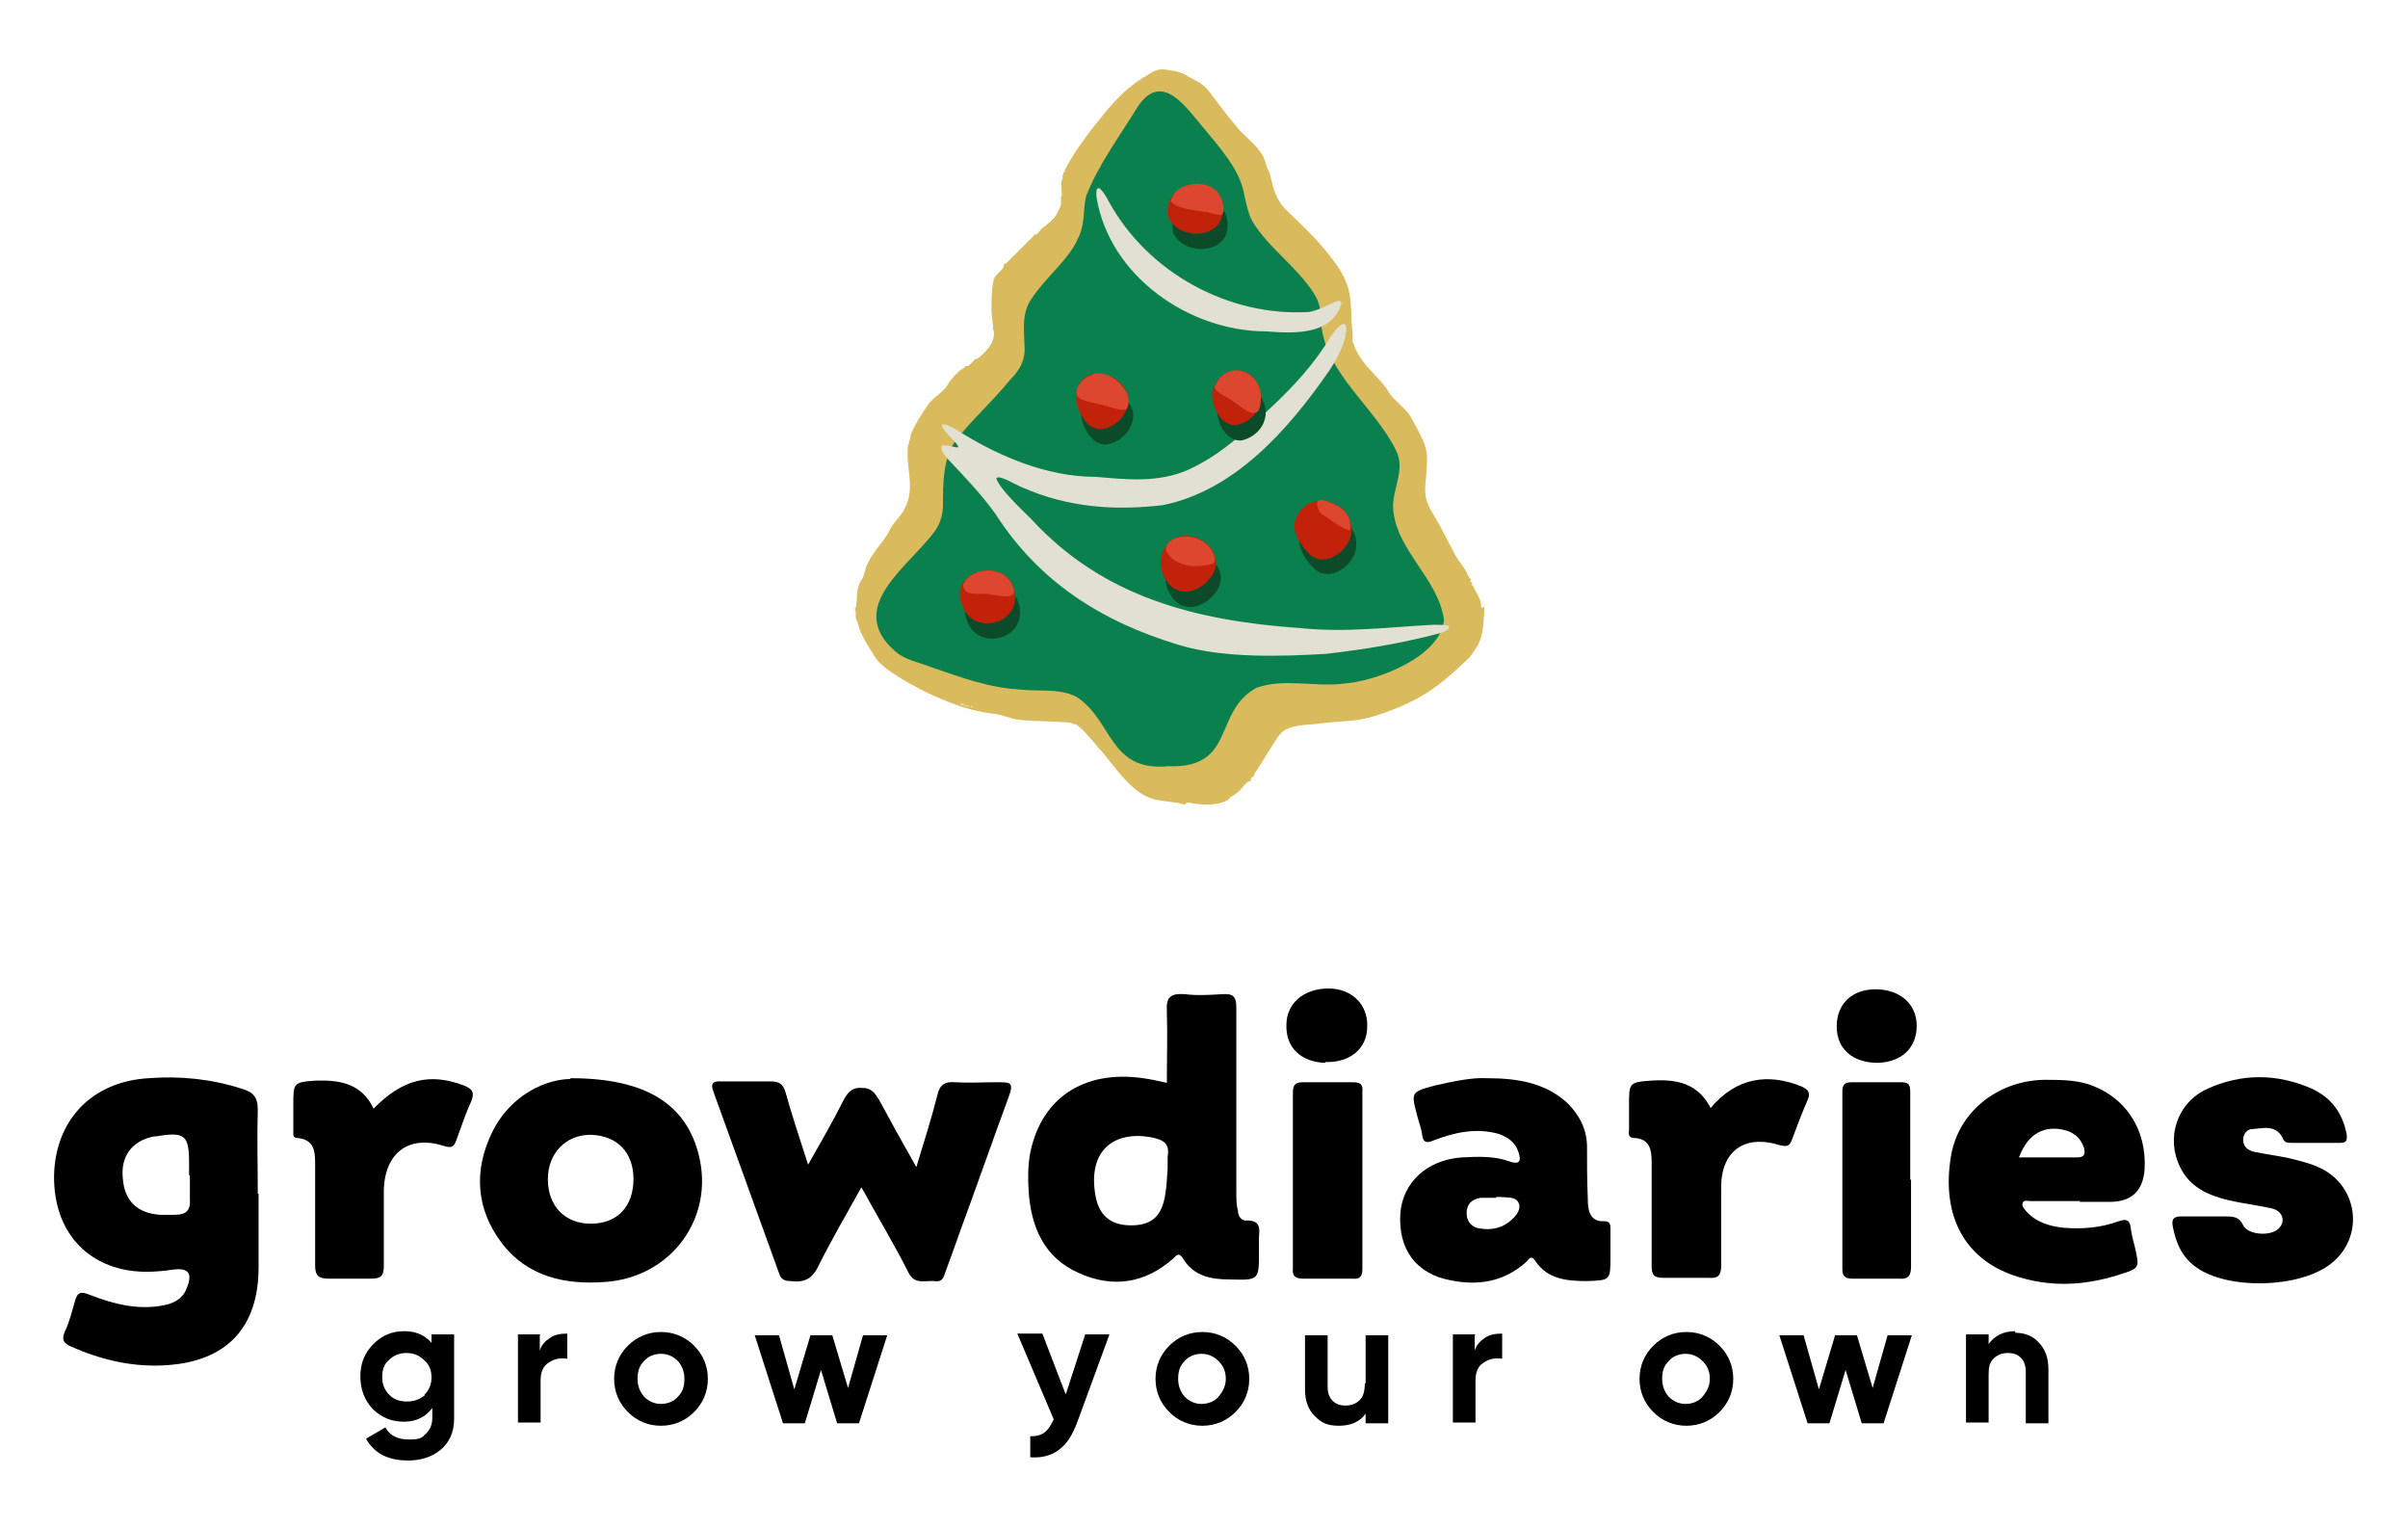 <?xml version="1.0" encoding="UTF-8"?>
<svg id="Layer_1" xmlns="http://www.w3.org/2000/svg" version="1.1" viewBox="0 0 298 189">
  <!-- Generator: Adobe Illustrator 29.1.0, SVG Export Plug-In . SVG Version: 2.1.0 Build 142)  -->
  <defs>
    <style>
      .st0 {
        fill: #c2220a;
      }

      .st1 {
        fill: #0b4b2a;
      }

      .st2 {
        fill: #dd472f;
      }

      .st3 {
        fill: #0a804e;
      }

      .st4 {
        fill: #e2e0d2;
      }

      .st5 {
        fill: #d9bb5e;
      }
    </style>
  </defs>
  <g>
    <g>
      <path d="M53.4,166.5v-1.4h2.8v10.4c0,1.7-.6,3-1.7,3.9-1.1.9-2.5,1.3-4,1.3-2.5,0-4.2-.9-5.2-2.7l2.4-1.4c.5,1,1.5,1.5,2.9,1.5s1.6-.2,2.1-.7.8-1.1.8-2v-1.2c-.8,1.1-2,1.7-3.5,1.7s-2.8-.5-3.9-1.6c-1-1.1-1.5-2.4-1.5-4s.5-2.9,1.6-4,2.3-1.6,3.9-1.6c1.5,0,2.7.6,3.5,1.7ZM52.5,172.6c.6-.6.9-1.3.9-2.2s-.3-1.6-.9-2.1c-.6-.6-1.3-.9-2.2-.9s-1.6.3-2.2.9c-.6.5-.8,1.2-.8,2.1s.3,1.6.9,2.2c.6.6,1.3.8,2.2.8s1.6-.3,2.2-.8Z"/>
      <path d="M66.8,165.2v1.9c.2-.7.7-1.2,1.3-1.6s1.3-.5,2.1-.5v3.1c-.9-.1-1.6,0-2.3.5-.7.4-1,1.2-1,2.2v5.2h-2.8v-10.9h2.8Z"/>
      <path d="M85.9,174.7c-1.1,1.1-2.5,1.7-4.1,1.7s-3-.6-4.1-1.7c-1.1-1.1-1.7-2.5-1.7-4.1s.6-3,1.7-4.1c1.1-1.1,2.5-1.7,4.1-1.7s3,.6,4.1,1.7,1.7,2.5,1.7,4.1c0,1.6-.6,3-1.7,4.1ZM79.7,172.8c.6.6,1.3.9,2.1.9s1.6-.3,2.1-.9c.6-.6.8-1.3.8-2.2s-.3-1.6-.8-2.2c-.6-.6-1.3-.9-2.1-.9s-1.6.3-2.1.9c-.6.6-.8,1.3-.8,2.2s.3,1.6.8,2.2Z"/>
      <path d="M104.9,171.9l1.9-6.7h3l-3.5,10.9h-2.7l-2-6.6-2,6.6h-2.7l-3.5-10.9h3l1.9,6.7,2-6.7h2.7l2,6.7Z"/>
      <path d="M131.9,172.5l2.4-7.4h3l-4,10.9c-.6,1.6-1.3,2.7-2.3,3.4-.9.7-2.1,1-3.5.9v-2.6c.7,0,1.3-.1,1.8-.5.4-.3.8-.9,1.1-1.6l-4.5-10.6h3.1l2.8,7.3Z"/>
      <path d="M152.9,174.7c-1.1,1.1-2.5,1.7-4.1,1.7s-3-.6-4.1-1.7c-1.1-1.1-1.7-2.5-1.7-4.1s.6-3,1.7-4.1,2.5-1.7,4.1-1.7,3,.6,4.1,1.7,1.7,2.5,1.7,4.1c0,1.6-.6,3-1.7,4.1ZM146.6,172.8c.6.6,1.3.9,2.1.9s1.6-.3,2.1-.9.9-1.3.9-2.2-.3-1.6-.9-2.2-1.3-.9-2.1-.9-1.6.3-2.1.9c-.6.6-.8,1.3-.8,2.2s.3,1.6.8,2.2Z"/>
      <path d="M169,171.1v-5.9h2.8v10.9h-2.8v-1.2c-.7,1-1.8,1.5-3.3,1.5s-2.2-.4-3-1.2c-.8-.8-1.2-1.9-1.2-3.3v-6.7h2.8v6.4c0,.7.2,1.3.6,1.7s.9.6,1.6.6,1.3-.2,1.8-.7c.4-.4.6-1.1.6-2Z"/>
      <path d="M182.5,165.2v1.9c.2-.7.7-1.2,1.3-1.6s1.3-.5,2.1-.5v3.1c-.9-.1-1.6,0-2.3.5-.7.4-1,1.2-1,2.2v5.2h-2.8v-10.9h2.8Z"/>
      <path d="M212.8,174.7c-1.1,1.1-2.5,1.7-4.1,1.7s-3-.6-4.1-1.7c-1.1-1.1-1.7-2.5-1.7-4.1s.6-3,1.7-4.1,2.5-1.7,4.1-1.7,3,.6,4.1,1.7,1.7,2.5,1.7,4.1c0,1.6-.6,3-1.7,4.1ZM206.5,172.8c.6.6,1.3.9,2.1.9s1.6-.3,2.1-.9.9-1.3.9-2.2-.3-1.6-.9-2.2-1.3-.9-2.1-.9-1.6.3-2.1.9c-.6.6-.8,1.3-.8,2.2s.3,1.6.8,2.2Z"/>
      <path d="M231.7,171.9l1.9-6.7h3l-3.5,10.9h-2.7l-2-6.6-2,6.6h-2.7l-3.5-10.9h3l1.9,6.7,2-6.7h2.7l2,6.7Z"/>
      <path d="M249.4,164.9c1.2,0,2.2.4,2.9,1.2.8.8,1.2,1.9,1.2,3.3v6.7h-2.8v-6.4c0-.7-.2-1.3-.6-1.7s-.9-.6-1.6-.6-1.3.2-1.8.7-.6,1.1-.6,2v5.9h-2.8v-10.9h2.8v1.2c.7-1,1.8-1.6,3.3-1.6Z"/>
    </g>
    <g id="CzzkLh">
      <g>
        <path d="M32,147.7c0,3.1,0,6.1,0,9.1,0,7.4-3.9,11.6-11.3,12.1-4.1.3-8.1-.6-11.9-2.3-.9-.4-1.2-.8-.8-1.8.6-1.2.9-2.6,1.3-3.9.3-1.1.8-1.1,1.8-.7,3.1,1.2,6.3,2,9.6,1.2,1.1-.3,2-.9,2.4-2,.8-1.9.2-2.6-1.8-2.3-2.1.3-4.2.4-6.3-.1-5.4-1.3-8.5-5.8-8.3-11.9.3-6.7,4.8-11.3,11.7-11.7,3.9-.3,7.8.1,11.5,1.3,1.4.4,2,1,2,2.6-.1,3.5,0,7,0,10.4ZM23.4,145.4v-1.4c0-3.6-.5-4-4.1-3.4,0,0-.1,0-.2,0-2.7.5-4.2,2.4-3.9,5.2.2,2.8,1.8,4.3,4.6,4.5.6,0,1.2,0,1.8,0,1.3,0,2-.4,1.9-1.9,0-1,0-2,0-3Z"/>
        <path d="M144.4,134.2c0-3.1.1-6.1,0-9.1-.1-1.8.5-2.2,2.2-2.1,1.6.2,3.1.1,4.7,0,1.4-.1,1.7.4,1.7,1.7,0,7.6,0,15.2,0,22.8,0,.8,0,1.6.2,2.3,0,.6.4,1.3,1.1,1.2,1.7,0,1.6,1,1.5,2.1,0,.6,0,1.2,0,1.8,0,3.5,0,3.5-3.6,3.4-2.3,0-4.5-.4-5.8-2.6-.5-.8-.8-.4-1.2,0-3.5,3.1-7.5,3.7-11.7,1.8-4.3-1.9-5.9-5.7-6.2-10.1-.1-1.6-.1-3.2.2-4.8,1.5-7.2,7.2-10.4,14.6-9.1.7.1,1.4.3,2.4.5ZM144.5,144.5s0,0,0,0c0-.5,0-1,0-1.4.3-1.7-.6-2.1-2.1-2.4-4.5-.8-7.9,1.6-6.8,7.4.5,2.5,2.1,3.6,4.7,3.5,2.3-.1,3.5-1.2,3.9-3.8.2-1.1.2-2.1.3-3.2Z"/>
        <path d="M106.6,146.9c-1.9,3.4-3.7,6.5-5.3,9.7-.8,1.7-1.8,2.1-3.5,1.9-.8,0-1.2-.3-1.4-1-2.7-7.5-5.4-14.9-8.1-22.4-.4-1-.1-1.4,1-1.3,2,0,4.1,0,6.1,0,1,0,1.5.3,1.8,1.3.8,2.9,1.8,5.8,2.8,9,1.6-2.8,3.1-5.4,4.4-8,.5-.9,1-1.6,2.3-1.5,1.2,0,1.6.7,2.1,1.5,1.4,2.6,2.9,5.3,4.6,8.3,1-3.3,1.9-6.1,2.6-8.9.3-1.3.9-1.7,2.2-1.6,1.7.1,3.5,0,5.2,0s2.1,0,1.4,1.9c-2,5.4-3.9,10.9-5.9,16.3-.6,1.7-1.2,3.4-1.8,5-.3.7-.3,1.6-1.5,1.4-1.2-.1-2.4.5-3.2-1.1-1.5-3-3.3-6-4.9-8.9-.2-.4-.5-.9-.9-1.6Z"/>
        <path d="M184,133.4c3.9,0,7.3.6,10,3.1,1.5,1.5,2.4,3.3,2.4,5.4,0,2.1,0,4.3.1,6.5,0,1.3.2,2.8,2.1,2.7.7,0,.7.5.7,1,0,1.1,0,2.3,0,3.4,0,2.9,0,2.9-2.9,3-2.4,0-4.9-.2-6.4-2.5-.6-.9-.9,0-1.2.2-2.7,2.4-5.9,2.9-9.3,2.2-4.3-.8-6.5-3.9-6.2-8.3.3-3.8,3.3-6.6,7.6-6.9,2-.1,4-.2,5.9.5,1.5.5,1.4-.3,1.1-1.2-.4-1.2-1.3-1.8-2.4-2.2-2.8-.8-5.5-.2-8.1.8-.9.4-1.3.2-1.4-.7-.1-.8-.4-1.5-.6-2.3-.8-3-.8-3,2.2-3.8,2.2-.5,4.5-1,6.4-.9ZM185.2,148.2h0c-.7,0-1.3,0-2,0-1.1.2-1.7.8-1.7,1.9,0,1.1.7,1.8,1.7,1.9,1.2.2,2.4,0,3.4-.7.8-.6,1.6-1.4,1.4-2.3-.3-1-1.4-.8-2.3-.9-.2,0-.4,0-.6,0Z"/>
        <path d="M70.6,133.4c9.6,0,14.4,3.4,15.9,9.6,1.9,7.8-3.5,15-11.5,15.6-5,.4-9.7-.6-12.9-4.8-3.2-4.2-3.5-9-1.2-13.7,2.4-4.9,7-6.6,9.7-6.6ZM78.4,145.9c0-3.3-2-5.4-5.3-5.5-3.1,0-5.3,2.3-5.3,5.5,0,3.3,2.1,5.5,5.3,5.5,3.3,0,5.3-2.1,5.3-5.6Z"/>
        <path d="M257.5,148.6c-2.1,0-4.2,0-6.3,0-.3,0-.8-.2-.9.3-.1.4.2.6.4.9,1.2,1.4,2.9,1.9,4.6,2.1,2.4.2,4.7,0,6.9-.8,1.1-.4,1.4,0,1.5.9.1.8.3,1.5.5,2.3.6,2.6.6,2.6-1.9,3.4-4.4,1.4-8.7,1.6-13.1.1-6.1-2.1-8.9-7.4-7.8-14.5.8-5.6,5.7-9.6,11.6-9.7,1.8,0,3.6,0,5.3.5,4.7,1.5,7.4,5.6,7.1,10.6q-.3,4-4.3,4c-1.3,0-2.5,0-3.8,0ZM249.8,143.2c2.5,0,4.8,0,7.2,0,.9,0,1.1-.3.9-1.2-.4-1.1-1-1.7-2.1-2.1-2.7-.8-4.8.3-5.9,3.2Z"/>
        <path d="M273,150.5c.8,0,1.6,0,2.3,0,1,0,1.8,0,2.3,1.1.6,1.2,3.4,1.4,4.4.4.9-.9.5-2.2-.9-2.5-1.8-.4-3.6-.6-5.3-1-2.5-.6-4.8-1.6-6-4.1-1.8-3.6-.4-8,3.4-9.7,4.2-1.9,8.6-1.9,12.9,0,2.4,1.1,3.8,3,4.3,5.6.1.8,0,1.1-.8,1.1-2,0-4,0-6,0-.5,0-.9,0-1.1-.6-.9-1.7-2.4-1.2-3.8-1.1-.6,0-1.1.6-1.1,1.3,0,.9.6,1.3,1.3,1.5,1.5.3,3,.5,4.4.8,1.2.3,2.5.6,3.6,1.1,5,2.2,5.8,8.7,1.5,12-3.9,3-12.7,3.2-16.6.4-1.7-1.2-2.5-2.9-2.9-5-.2-1,.1-1.3,1.1-1.3,1,0,2.1,0,3.1,0Z"/>
        <path d="M211.6,137.2c3.3-4,7.3-4.4,11.3-2.8.9.4,1.2.8.8,1.7-.7,1.6-1.3,3.2-1.9,4.8-.3.9-.6,1-1.5.8-4.4-1.4-7.3.7-7.3,5.2,0,3.2,0,6.5,0,9.7,0,1.2-.4,1.6-1.5,1.5-1.9,0-3.7,0-5.6,0-1.2,0-1.5-.3-1.5-1.5,0-4.3,0-8.6,0-12.9,0-1.5-.3-2.8-2.1-2.9-.7,0-.8-.4-.7-.9,0-1.1,0-2.1,0-3.2,0-2.7,0-2.8,2.7-3,3-.2,5.9.2,7.5,3.6Z"/>
        <path d="M46.2,137.2c3.6-3.7,7-4.5,11.2-2.9,1,.4,1.4.8.9,2-.7,1.5-1.2,3.1-1.8,4.7-.3.8-.5,1.1-1.5.8-4.3-1.4-7.3.7-7.5,5.3,0,3.2,0,6.3,0,9.5,0,1.3-.4,1.6-1.6,1.6-1.7,0-3.5,0-5.2,0-1.2,0-1.7-.3-1.7-1.6,0-4.1,0-8.2,0-12.4,0-1.6,0-3.2-2.2-3.4-.6,0-.5-.5-.5-.9,0-1.1,0-2.1,0-3.2,0-2.7,0-2.8,2.7-3,3-.1,5.8.3,7.3,3.6Z"/>
        <path d="M160,146.1c0-3.6,0-7.3,0-10.9,0-1,.3-1.3,1.3-1.3,2,0,4.1,0,6.1,0,.9,0,1.3.2,1.2,1.2,0,7.3,0,14.6,0,21.9,0,.9-.3,1.3-1.2,1.2-2,0-4.1,0-6.1,0-1,0-1.4-.3-1.3-1.3,0-3.6,0-7.2,0-10.8Z"/>
        <path d="M236.5,145.9c0,3.6,0,7.2,0,10.8,0,1.2-.4,1.6-1.5,1.5-1.9,0-3.8,0-5.8,0-.8,0-1.2-.3-1.2-1.1,0-7.4,0-14.7,0-22.1,0-.9.4-1.1,1.2-1.1,2,0,4.1,0,6.1,0,1,0,1.1.4,1.1,1.3,0,3.6,0,7.2,0,10.8Z"/>
        <path d="M164,131.5c-3-.1-4.9-1.9-4.8-4.7,0-2.7,2.2-4.5,5.2-4.5,2.9,0,4.9,2,4.8,4.7,0,2.8-2.2,4.5-5.2,4.4Z"/>
        <path d="M232.4,131.5c-3.1,0-5.1-1.7-5.1-4.5,0-2.8,1.9-4.6,4.8-4.6,3,0,5.1,1.8,5.1,4.5,0,2.8-1.9,4.5-4.8,4.6Z"/>
      </g>
    </g>
  </g>
  <path class="st5" d="M183.3,75.2c0-.2,0-.6-.1-.8,0-.3-.6-1.3-.8-1.7,0-.1,0-.2-.2-.2,0,0,0-.2,0-.3-.1,0-.1,0-.1-.1,0,0,0,0,0-.1-.1,0-.2,0-.1-.1,0,0,0-.2,0-.3-.2,0-.1-.1-.1-.1h0s-.2,0-.1-.1c0,0,0,0,0-.1-.1,0-.1,0-.1-.1,0,0,0,0,0-.1-.2,0-.1,0-.1-.1-.3-.7-1.1-1.6-1.5-2.3-.9-1.7-1.7-3.4-2.8-5.2-1.1-1.8-1-2.6-.8-4.7.1-1.7.3-2.8-.4-4.3-.4-.9-1-2-1.5-2.9-.6-1-1.6-1.7-2.3-2.5-.4-.4-.6-1-1-1.4-1-1.3-2.2-2.2-3.1-3.7-.3-.5-.6-1-.7-1.6,0,0-.1,0-.1-.1,0-.3,0-.7,0-1.1-.3-2,0-4.2-.7-6-.3-.8-.7-1.6-1.2-2.3-1.8-2.6-3.9-4.6-6.1-6.7-1.5-1.4-1.8-2.8-2.2-4.5,0-.3-.5-1-.5-1.3-.5-2-2-2.9-3.3-4.3-1.3-1.5-2.5-3.1-3.7-4.7-.8-1-1.3-1.2-2.4-1.8-.4-.2-.7-.5-1.2-.6-.5-.2-.8-.2-1.3-.3-1.1-.2-1.5-.2-2.5.4-1.2.7-2.2,1.4-3.2,2.3-1.8,1.7-3.3,3.7-4.7,5.5-1,1.4-1.9,2.7-2.6,4.1,0,.2,0,.3-.1.3,0,0-.1,0-.1,0,0,0,0,.2,0,.3,0,0-.1,0-.1,0,0,.2,0,.4,0,.6,0,0-.1,0-.1,0-.1.5,0,1.5,0,2,0,.1-.1,0-.1.1,0,.3,0,.7,0,1,0,.2-.3.7-.4.9-.3.7-.5.8-1,1.3-.3.2-.5.5-.9.7l-.7.8h-.1s0,0-.1,0l-3.6,3.6c-.4,0-.2.1-.3.4,0,.2-.9,1-1.1,1.3-.4.8-.4,3-.4,4,0,.9.2,1.6.2,2.4,0,.1,0,.3.1.2,0,.8,0,1.1-.5,1.9-.3.5-1.1,1.3-1.6,1.6,0,0-.2,0-.2,0-.2.2-.7.8-.9.9-.2,0-.4,0-.4,0,0,0,0,.2,0,.2,0,0-.3.1-.4.2-.2.1-.6.5-.8.7-.5.5-.8,1-1.2,1.6-.6.7-1.6,1.3-2.1,2-.6.8-1.9,2.9-2.2,3.8,0,.2-.1.6-.1.6,0,.1,0,.1-.1.1,0,0,0,.3,0,.3,0,.1,0,.2-.1.1,0,0,0,0,0,.1-.4,2.6.8,4.9-.2,7.4-.5,1.2-1,1.6-1.7,2.5-.3.4-.5,1-.8,1.4-.8,1.2-1.8,2.2-2.4,3.6-.2.3-.4,1.5-.6,1.7-.9,1.3-.5,2.3-.8,3.6,0,0-.1,0-.1.1,0,.3.1.3.1.4,0,.2,0,.6,0,.8,0,0,.3.6.3.7.3,1.4,1.3,2.8,2.1,4.1,1,1.7,5.5,4,7.3,4.8,2.5,1.1,4.7,1.9,7.3,2.2,1,.1,1.9.5,2.8.7,2.1.3,4.5.2,6.6.4.3,0,.4.1.6.2,0,0,.1,0,.2,0,.3.1,1.4,1.2,1.6,1.5.3.3.6.7.9,1,.2.2.4.6.7.8,1.6,1.9,3.3,4.5,5.5,5.6,1.1.6,2.5.6,3.7.8.3,0,1,.3,1.2.2.1,0,0-.2.4-.2s.3.1.5.1c1.3.2,3.1.3,4.3-.4.1,0,.3-.3.4-.4.2-.1.7-.4.9-.6.4-.3.9-1.1,1.3-1.3,0,0,.3-.1.3-.1,0,0,0-.2,0-.3,0,0,.3-.3.4-.3,0,0,0-.2,0-.2,1.1-1.6,1.9-3.1,3-4.7.1-.2.3-.2.4-.5.3-.2.6-.4.9-.5,1.3-.5,2.7-.4,4-.6,1.4-.2,2.9-.2,4.3-.4,2.5-.3,6.4-1.9,8.5-3.2,2.1-1.3,3.7-2.8,5.5-4.5.3-.3.8-1.1,1.1-1.6.7-1.3.7-3,.8-4.4,0-.1,0-.4-.1-.3ZM118.8,87.1c.2,0,.5-.1.5.1-.2,0-.5,0-.5-.1ZM119.3,87.3c.2,0,.7,0,.7.1-.2,0-.7,0-.7-.1ZM120.1,87.4c.2,0,.3,0,.3.1-.2,0-.3,0-.3-.1Z"/>
  <path class="st3" d="M178.7,76.7c-.7-5.2-6.1-8.7-6.3-14,0-2.4,1.5-4.6.4-6.9-2.6-5.4-8.7-9.5-9.3-15.7,0-1.3-.1-2.6-.9-3.8-2.1-3.3-5.6-5.6-7.6-8.9-.6-1.1-.8-2.4-1.1-3.7-.6-2.8-2.9-5.4-4.9-7.8-2.2-2.6-5.2-7.2-8.2-2.7-2.2,3.6-4.9,7.2-6.4,11.1-.4,1.8-.1,3.5-1,5.2-1.1,2.6-4,4.8-5.7,7.4-1.4,1.9-.9,4.3-.9,6.4,0,1.5-.8,2.7-1.8,3.7-2.2,2.7-4.8,5-6.8,7.6-1.5,2.2-1.5,5.2-1.5,7.8,0,1.2-.3,2.3-1,3.3-3.2,4.4-11.2,9.4-4.9,14.9,1.3,1.1,2.8,1.3,4.6,2,3.5,1.2,7,2.5,10.7,2.7,2.3.3,4.9-.2,7.1.9,4.6,3,4,9.3,11.4,8.6,8.4.3,5.5-6.8,10.9-9.7,3.3-1.2,7.1-.1,10.6-.5,4.4-.3,12.2-3.4,12.6-7.9v-.2Z"/>
  <g>
    <path class="st4" d="M179.4,77.5c-.3-.2-1-.2-2.1-.2-5.5.3-10.8,1-16.5.4-12.8-.9-24.3-3.8-33.2-13.5-1.3-1.3-3.8-3.6-4.3-5,.2-.6,2.6.9,3.2,1.1,5.7,2.5,11.4,2.9,17.4,2.2,8.9-1.8,15.5-9.3,20.5-16.5.9-1.3,1.8-3,2.1-4.4.5-2.7-1-1.2-1.8,0-2,3.4-4.7,6.3-7.6,9-3.2,3-6.1,5.7-10,7.5-3.8,1.7-7.8,1.2-11.5.9-6.2,0-12.4-2.7-17.5-6-3-1.5-.8.8,0,1.6.3.3.5.6.5.7,0,.3-2.1-.6-2.1,0,0,.5.3.9.8,1.5,1.9,2,4.2,4.4,5.9,6.8,5.4,8.4,13.1,13.3,22.7,16.2,5.6,1.7,12.9,1.4,18.2,1.1,5.2-.6,9.2-1.3,13.9-2.5.6-.2,1.5-.5,1.3-.9h0ZM132,59.2s0,0,0,0c0,0,0,0,0,0h0Z"/>
    <path class="st4" d="M166,37.6c-1.2,3.8-5.6,3.7-9.3,3.4-9.5,0-19.4-6.8-21-16.6-.2-2.3,1-.5,1.5.5,4.8,8.8,14.8,14.3,24.8,13.7,1.1-.2,2.2-.8,2.9-1.1.6-.3,1-.4,1.1,0h0Z"/>
  </g>
  <g>
    <path class="st1" d="M167.8,67.8c.6-4-5.3-5.7-6.8-1.9-.7,1.5.5,3.4,1.7,4.5,1.8,1.7,4.8-.4,5.1-2.5v-.2Z"/>
    <path class="st1" d="M151.1,71.3c-.5-3.4-5.7-4.5-6.7-.8-.7,1.7.7,4.6,2.8,4.6,1.8.1,4-1.9,3.9-3.7v-.2Z"/>
    <path class="st1" d="M145.3,29c1.4,2.7,6.7,2.4,6.6-1.1.1-5-7.8-3.8-6.7,1h0Z"/>
    <path class="st1" d="M156.4,49.9c-1.1-3.4-5.3-2.5-5.8.7,0,1.7,1.1,4,3,3.9,2-.4,3.5-2.3,2.9-4.4v-.2Z"/>
    <path class="st1" d="M140.2,50.9c-1.1-3.7-6.9-3.9-6.4.6.3,1.8,1.7,4,3.6,3.4,1.6-.4,3.1-2.2,2.8-3.9h0Z"/>
    <path class="st1" d="M126.2,75.2c-.7-4.5-8.2-3-6.6,1.4,1.2,4,7.1,2.7,6.6-1.3v-.2Z"/>
  </g>
  <g>
    <path class="st0" d="M167.2,66c.6-4-5.3-5.7-6.8-1.9-.7,1.5.5,3.4,1.7,4.5,1.8,1.7,4.8-.4,5.1-2.5v-.2Z"/>
    <path class="st0" d="M150.5,69.4c-.5-3.4-5.7-4.5-6.7-.8-.7,1.7.7,4.6,2.8,4.6,1.8.1,4-1.9,3.9-3.7v-.2Z"/>
    <path class="st0" d="M144.7,27.1c1.4,2.7,6.7,2.4,6.6-1.1.1-5-7.8-3.8-6.7,1h0Z"/>
    <path class="st0" d="M155.8,48c-1.1-3.4-5.3-2.5-5.8.7,0,1.7,1.1,4,3,3.9,2-.4,3.5-2.3,2.9-4.4v-.2Z"/>
    <path class="st0" d="M139.6,49c-1.1-3.7-6.9-3.9-6.4.6.3,1.8,1.7,4,3.6,3.4,1.6-.4,3.1-2.2,2.8-3.9h0Z"/>
    <path class="st0" d="M125.6,73.3c-.7-4.5-8.2-3-6.6,1.4,1.2,4,7.1,2.7,6.6-1.3v-.2Z"/>
  </g>
  <g>
    <path class="st2" d="M146.4,66.4c1.1-.1,2.3.3,3.1,1.1.5.5,1,1.5.8,2-.2.4-1,.4-1.5.5-.5,0-1.1.1-1.6,0-2.4-.3-4.6-2.8-1-3.6h.2Z"/>
    <path class="st2" d="M163.8,61.9c1.7.5,3.4,1.3,3.3,3.4,0,.2,0,.3-.2.3-.9-.3-1.9-1-2.7-1.6-.4-.3-.8-.4-.9-.7-.3-.5-.6-1.6.3-1.4h.2Z"/>
    <path class="st2" d="M144.9,24.9c.5-2.5,4.8-2.9,6-.8.4.6.7,1.8.4,2.4-.5.3-1.7-.3-2.3-.3-1.1-.2-3.4-.4-4-1.2h0Z"/>
    <path class="st2" d="M150.3,47.9c1.5-3.8,6.3-1.9,5.7,1.9,0,.5-.2,1.2-.7,1.3-1,.1-2.4-1.4-3.4-1.9-.7-.4-1.5-.8-1.6-1.3h0Z"/>
    <path class="st2" d="M135,46.4c2.1-1.1,5.7,2.2,4.4,4.2-.9.3-2-.3-3-.5-.8-.2-1.9-.4-2.6-.7-1.4-.6,0-2.6,1.1-2.9h.2Z"/>
    <path class="st2" d="M119.2,72.3c.7-1.6,3.1-2.1,4.6-1.4.8.3,1.7,1.4,1.7,2.4-.4.9-1.9.3-2.7.3-1.1-.4-3.4.4-3.6-1.1h0Z"/>
  </g>
</svg>